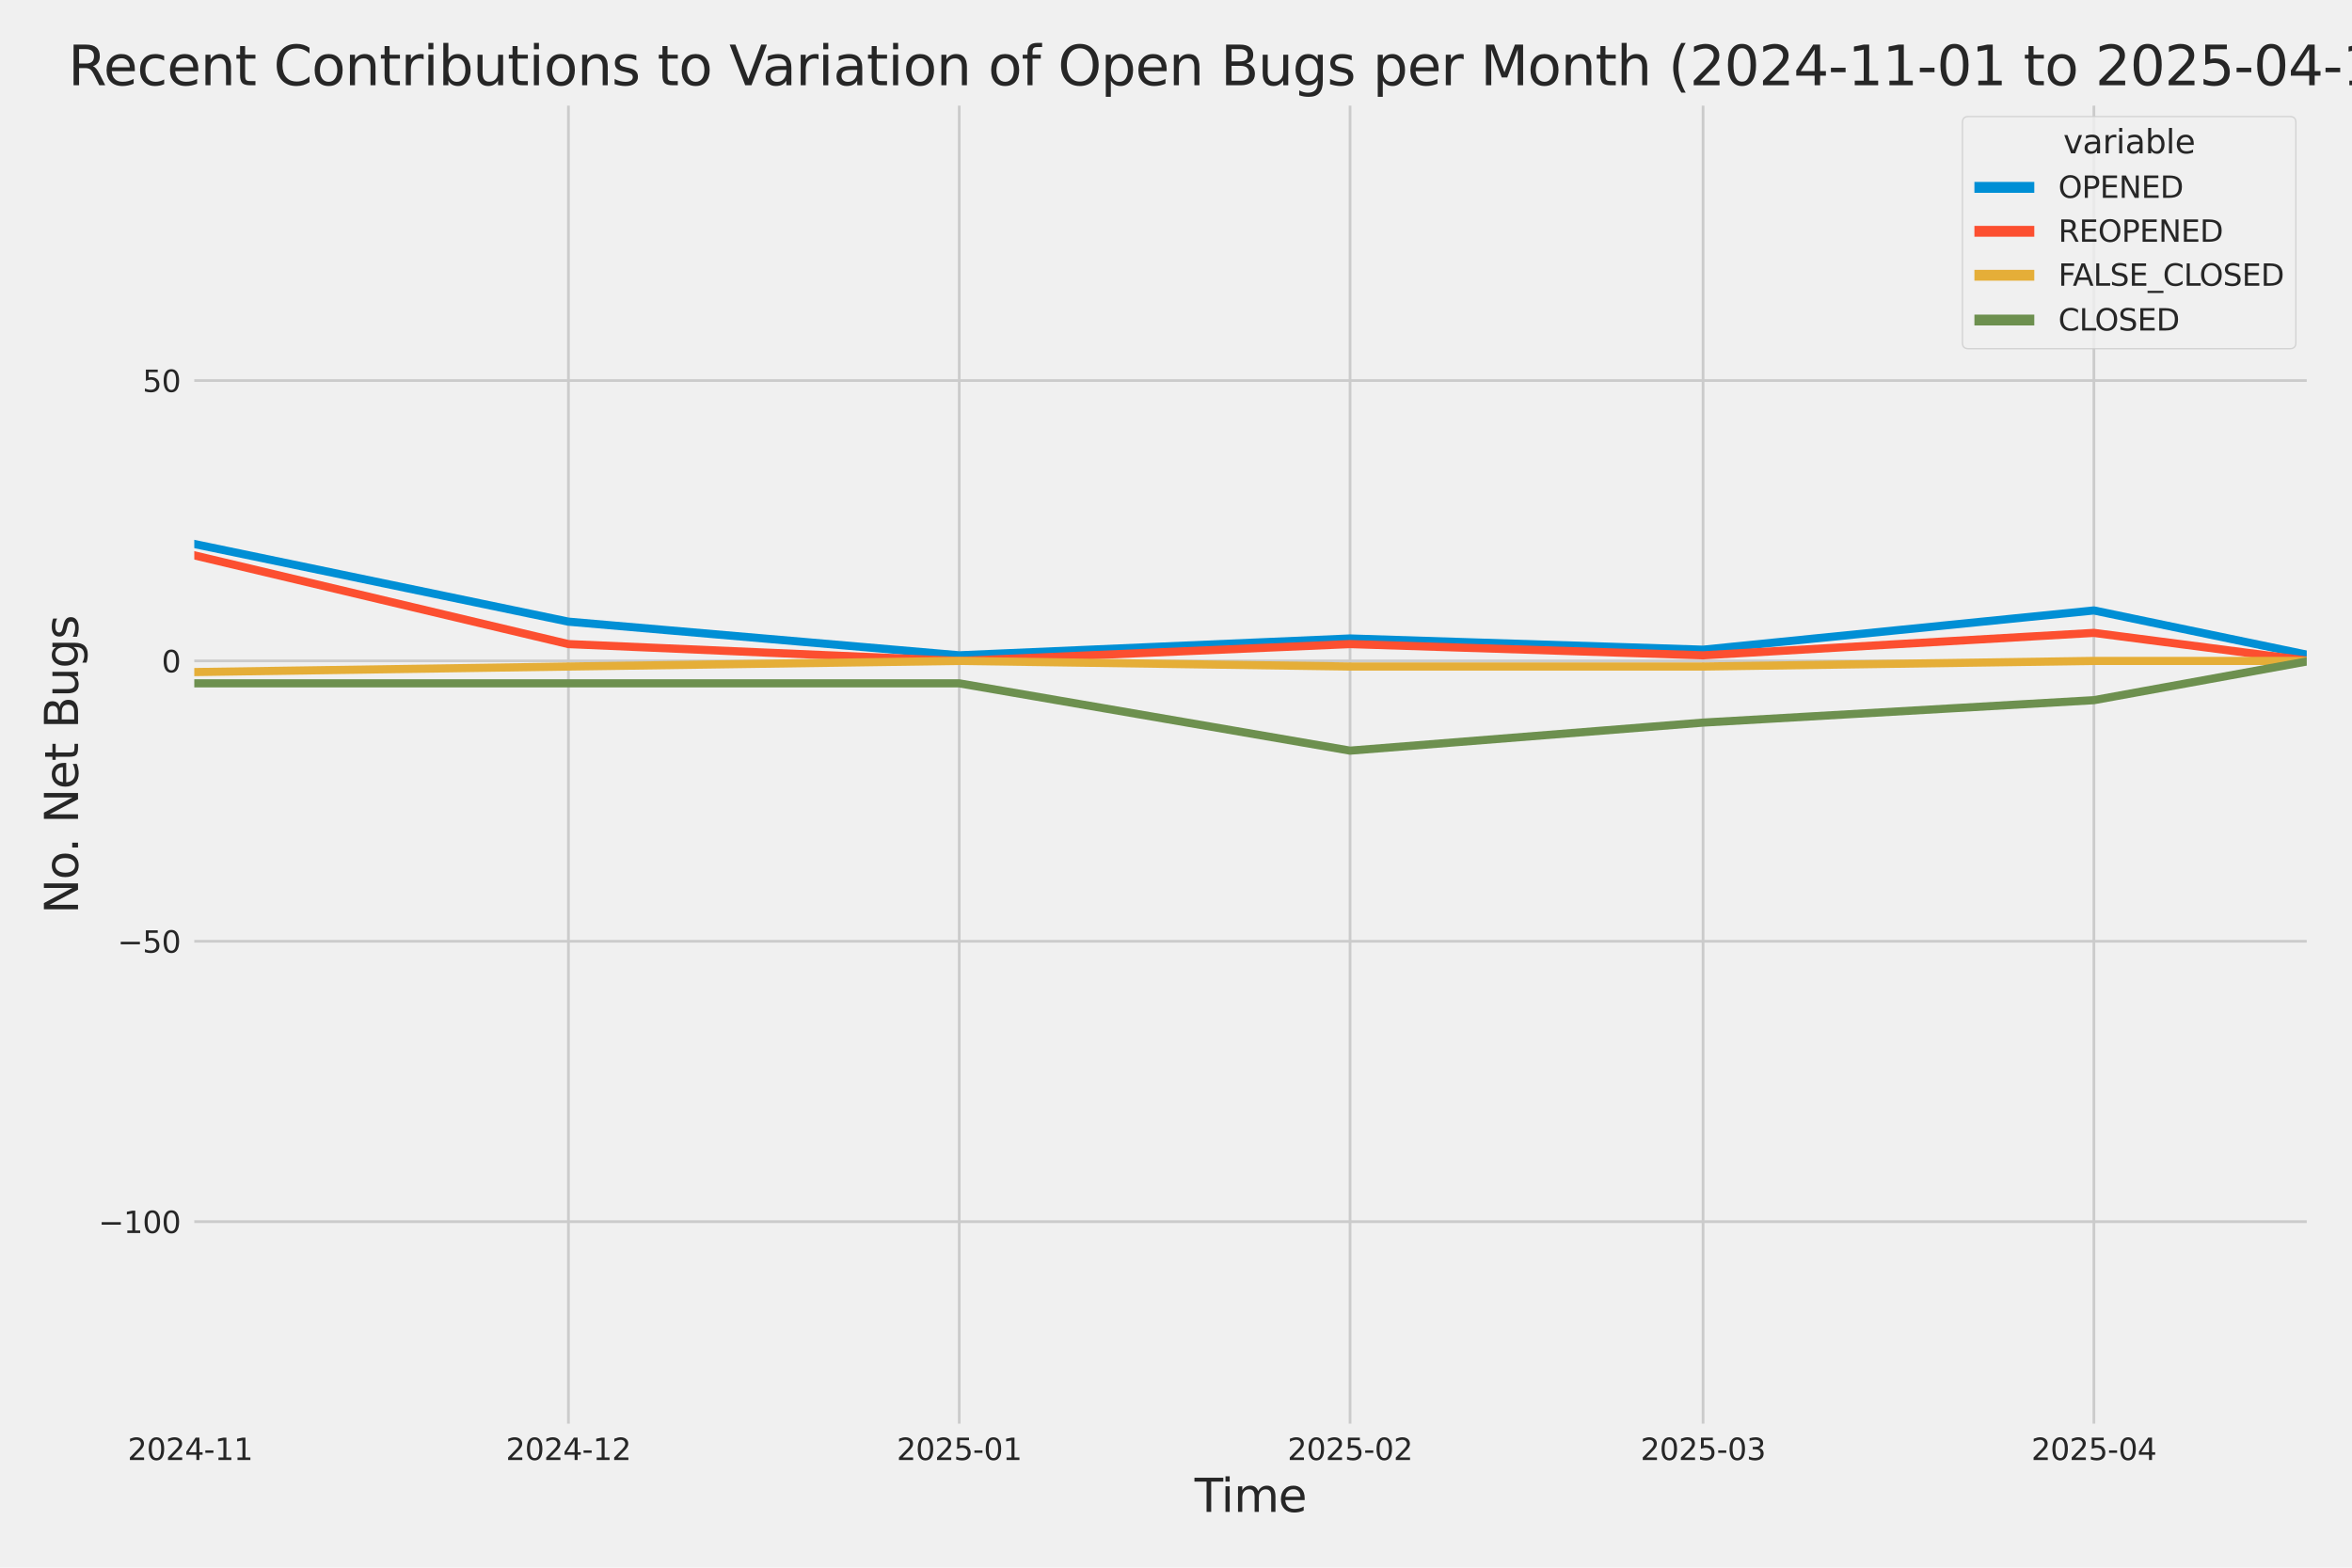 <?xml version="1.0" encoding="utf-8" standalone="no"?>
<!DOCTYPE svg PUBLIC "-//W3C//DTD SVG 1.1//EN"
  "http://www.w3.org/Graphics/SVG/1.1/DTD/svg11.dtd">
<svg xmlns:xlink="http://www.w3.org/1999/xlink" width="864pt" height="576pt" viewBox="0 0 864 576" xmlns="http://www.w3.org/2000/svg" version="1.1">
 <defs>
  <style type="text/css">*{stroke-linejoin: round; stroke-linecap: butt}</style>
 </defs>
 <g id="figure_1">
  <g id="patch_1">
   <path d="M 0 576 
L 864 576 
L 864 0 
L 0 0 
z
" style="fill: #f0f0f0"/>
  </g>
  <g id="axes_1">
   <g id="patch_2">
    <path d="M 69.87 524.58 
L 848.88 524.58 
L 848.88 37.32 
L 69.87 37.32 
z
" style="fill: #f0f0f0"/>
   </g>
   <g id="matplotlib.axis_1">
    <g id="xtick_1">
     <g id="line2d_1">
      <path d="M 69.87 524.58 
L 69.87 37.32 
" clip-path="url(#p4ea7c64378)" style="fill: none; stroke: #cbcbcb"/>
     </g>
     <g id="text_1">
      <!-- 2024-11 -->
      <g style="fill: #262626" transform="translate(46.889 536.438)scale(0.11 -0.11)">
       <defs>
        <path id="DejaVuSans-32" d="M 1228 531 
L 3431 531 
L 3431 0 
L 469 0 
L 469 531 
Q 828 903 1448 1529 
Q 2069 2156 2228 2338 
Q 2531 2678 2651 2914 
Q 2772 3150 2772 3378 
Q 2772 3750 2511 3984 
Q 2250 4219 1831 4219 
Q 1534 4219 1204 4116 
Q 875 4013 500 3803 
L 500 4441 
Q 881 4594 1212 4672 
Q 1544 4750 1819 4750 
Q 2544 4750 2975 4387 
Q 3406 4025 3406 3419 
Q 3406 3131 3298 2873 
Q 3191 2616 2906 2266 
Q 2828 2175 2409 1742 
Q 1991 1309 1228 531 
z
" transform="scale(0.016)"/>
        <path id="DejaVuSans-30" d="M 2034 4250 
Q 1547 4250 1301 3770 
Q 1056 3291 1056 2328 
Q 1056 1369 1301 889 
Q 1547 409 2034 409 
Q 2525 409 2770 889 
Q 3016 1369 3016 2328 
Q 3016 3291 2770 3770 
Q 2525 4250 2034 4250 
z
M 2034 4750 
Q 2819 4750 3233 4129 
Q 3647 3509 3647 2328 
Q 3647 1150 3233 529 
Q 2819 -91 2034 -91 
Q 1250 -91 836 529 
Q 422 1150 422 2328 
Q 422 3509 836 4129 
Q 1250 4750 2034 4750 
z
" transform="scale(0.016)"/>
        <path id="DejaVuSans-34" d="M 2419 4116 
L 825 1625 
L 2419 1625 
L 2419 4116 
z
M 2253 4666 
L 3047 4666 
L 3047 1625 
L 3713 1625 
L 3713 1100 
L 3047 1100 
L 3047 0 
L 2419 0 
L 2419 1100 
L 313 1100 
L 313 1709 
L 2253 4666 
z
" transform="scale(0.016)"/>
        <path id="DejaVuSans-2d" d="M 313 2009 
L 1997 2009 
L 1997 1497 
L 313 1497 
L 313 2009 
z
" transform="scale(0.016)"/>
        <path id="DejaVuSans-31" d="M 794 531 
L 1825 531 
L 1825 4091 
L 703 3866 
L 703 4441 
L 1819 4666 
L 2450 4666 
L 2450 531 
L 3481 531 
L 3481 0 
L 794 0 
L 794 531 
z
" transform="scale(0.016)"/>
       </defs>
       <use xlink:href="#DejaVuSans-32"/>
       <use xlink:href="#DejaVuSans-30" x="63.623"/>
       <use xlink:href="#DejaVuSans-32" x="127.246"/>
       <use xlink:href="#DejaVuSans-34" x="190.869"/>
       <use xlink:href="#DejaVuSans-2d" x="254.492"/>
       <use xlink:href="#DejaVuSans-31" x="290.576"/>
       <use xlink:href="#DejaVuSans-31" x="354.199"/>
      </g>
     </g>
    </g>
    <g id="xtick_2">
     <g id="line2d_2">
      <path d="M 208.807 524.58 
L 208.807 37.32 
" clip-path="url(#p4ea7c64378)" style="fill: none; stroke: #cbcbcb"/>
     </g>
     <g id="text_2">
      <!-- 2024-12 -->
      <g style="fill: #262626" transform="translate(185.826 536.438)scale(0.11 -0.11)">
       <use xlink:href="#DejaVuSans-32"/>
       <use xlink:href="#DejaVuSans-30" x="63.623"/>
       <use xlink:href="#DejaVuSans-32" x="127.246"/>
       <use xlink:href="#DejaVuSans-34" x="190.869"/>
       <use xlink:href="#DejaVuSans-2d" x="254.492"/>
       <use xlink:href="#DejaVuSans-31" x="290.576"/>
       <use xlink:href="#DejaVuSans-32" x="354.199"/>
      </g>
     </g>
    </g>
    <g id="xtick_3">
     <g id="line2d_3">
      <path d="M 352.374 524.58 
L 352.374 37.32 
" clip-path="url(#p4ea7c64378)" style="fill: none; stroke: #cbcbcb"/>
     </g>
     <g id="text_3">
      <!-- 2025-01 -->
      <g style="fill: #262626" transform="translate(329.394 536.438)scale(0.11 -0.11)">
       <defs>
        <path id="DejaVuSans-35" d="M 691 4666 
L 3169 4666 
L 3169 4134 
L 1269 4134 
L 1269 2991 
Q 1406 3038 1543 3061 
Q 1681 3084 1819 3084 
Q 2600 3084 3056 2656 
Q 3513 2228 3513 1497 
Q 3513 744 3044 326 
Q 2575 -91 1722 -91 
Q 1428 -91 1123 -41 
Q 819 9 494 109 
L 494 744 
Q 775 591 1075 516 
Q 1375 441 1709 441 
Q 2250 441 2565 725 
Q 2881 1009 2881 1497 
Q 2881 1984 2565 2268 
Q 2250 2553 1709 2553 
Q 1456 2553 1204 2497 
Q 953 2441 691 2322 
L 691 4666 
z
" transform="scale(0.016)"/>
       </defs>
       <use xlink:href="#DejaVuSans-32"/>
       <use xlink:href="#DejaVuSans-30" x="63.623"/>
       <use xlink:href="#DejaVuSans-32" x="127.246"/>
       <use xlink:href="#DejaVuSans-35" x="190.869"/>
       <use xlink:href="#DejaVuSans-2d" x="254.492"/>
       <use xlink:href="#DejaVuSans-30" x="290.576"/>
       <use xlink:href="#DejaVuSans-31" x="354.199"/>
      </g>
     </g>
    </g>
    <g id="xtick_4">
     <g id="line2d_4">
      <path d="M 495.942 524.58 
L 495.942 37.32 
" clip-path="url(#p4ea7c64378)" style="fill: none; stroke: #cbcbcb"/>
     </g>
     <g id="text_4">
      <!-- 2025-02 -->
      <g style="fill: #262626" transform="translate(472.962 536.438)scale(0.11 -0.11)">
       <use xlink:href="#DejaVuSans-32"/>
       <use xlink:href="#DejaVuSans-30" x="63.623"/>
       <use xlink:href="#DejaVuSans-32" x="127.246"/>
       <use xlink:href="#DejaVuSans-35" x="190.869"/>
       <use xlink:href="#DejaVuSans-2d" x="254.492"/>
       <use xlink:href="#DejaVuSans-30" x="290.576"/>
       <use xlink:href="#DejaVuSans-32" x="354.199"/>
      </g>
     </g>
    </g>
    <g id="xtick_5">
     <g id="line2d_5">
      <path d="M 625.616 524.58 
L 625.616 37.32 
" clip-path="url(#p4ea7c64378)" style="fill: none; stroke: #cbcbcb"/>
     </g>
     <g id="text_5">
      <!-- 2025-03 -->
      <g style="fill: #262626" transform="translate(602.636 536.438)scale(0.11 -0.11)">
       <defs>
        <path id="DejaVuSans-33" d="M 2597 2516 
Q 3050 2419 3304 2112 
Q 3559 1806 3559 1356 
Q 3559 666 3084 287 
Q 2609 -91 1734 -91 
Q 1441 -91 1130 -33 
Q 819 25 488 141 
L 488 750 
Q 750 597 1062 519 
Q 1375 441 1716 441 
Q 2309 441 2620 675 
Q 2931 909 2931 1356 
Q 2931 1769 2642 2001 
Q 2353 2234 1838 2234 
L 1294 2234 
L 1294 2753 
L 1863 2753 
Q 2328 2753 2575 2939 
Q 2822 3125 2822 3475 
Q 2822 3834 2567 4026 
Q 2313 4219 1838 4219 
Q 1578 4219 1281 4162 
Q 984 4106 628 3988 
L 628 4550 
Q 988 4650 1302 4700 
Q 1616 4750 1894 4750 
Q 2613 4750 3031 4423 
Q 3450 4097 3450 3541 
Q 3450 3153 3228 2886 
Q 3006 2619 2597 2516 
z
" transform="scale(0.016)"/>
       </defs>
       <use xlink:href="#DejaVuSans-32"/>
       <use xlink:href="#DejaVuSans-30" x="63.623"/>
       <use xlink:href="#DejaVuSans-32" x="127.246"/>
       <use xlink:href="#DejaVuSans-35" x="190.869"/>
       <use xlink:href="#DejaVuSans-2d" x="254.492"/>
       <use xlink:href="#DejaVuSans-30" x="290.576"/>
       <use xlink:href="#DejaVuSans-33" x="354.199"/>
      </g>
     </g>
    </g>
    <g id="xtick_6">
     <g id="line2d_6">
      <path d="M 769.184 524.58 
L 769.184 37.32 
" clip-path="url(#p4ea7c64378)" style="fill: none; stroke: #cbcbcb"/>
     </g>
     <g id="text_6">
      <!-- 2025-04 -->
      <g style="fill: #262626" transform="translate(746.204 536.438)scale(0.11 -0.11)">
       <use xlink:href="#DejaVuSans-32"/>
       <use xlink:href="#DejaVuSans-30" x="63.623"/>
       <use xlink:href="#DejaVuSans-32" x="127.246"/>
       <use xlink:href="#DejaVuSans-35" x="190.869"/>
       <use xlink:href="#DejaVuSans-2d" x="254.492"/>
       <use xlink:href="#DejaVuSans-30" x="290.576"/>
       <use xlink:href="#DejaVuSans-34" x="354.199"/>
      </g>
     </g>
    </g>
    <g id="text_7">
     <!-- Time -->
     <g style="fill: #262626" transform="translate(438.823 555.491)scale(0.168 -0.168)">
      <defs>
       <path id="DejaVuSans-54" d="M -19 4666 
L 3928 4666 
L 3928 4134 
L 2272 4134 
L 2272 0 
L 1638 0 
L 1638 4134 
L -19 4134 
L -19 4666 
z
" transform="scale(0.016)"/>
       <path id="DejaVuSans-69" d="M 603 3500 
L 1178 3500 
L 1178 0 
L 603 0 
L 603 3500 
z
M 603 4863 
L 1178 4863 
L 1178 4134 
L 603 4134 
L 603 4863 
z
" transform="scale(0.016)"/>
       <path id="DejaVuSans-6d" d="M 3328 2828 
Q 3544 3216 3844 3400 
Q 4144 3584 4550 3584 
Q 5097 3584 5394 3201 
Q 5691 2819 5691 2113 
L 5691 0 
L 5113 0 
L 5113 2094 
Q 5113 2597 4934 2840 
Q 4756 3084 4391 3084 
Q 3944 3084 3684 2787 
Q 3425 2491 3425 1978 
L 3425 0 
L 2847 0 
L 2847 2094 
Q 2847 2600 2669 2842 
Q 2491 3084 2119 3084 
Q 1678 3084 1418 2786 
Q 1159 2488 1159 1978 
L 1159 0 
L 581 0 
L 581 3500 
L 1159 3500 
L 1159 2956 
Q 1356 3278 1631 3431 
Q 1906 3584 2284 3584 
Q 2666 3584 2933 3390 
Q 3200 3197 3328 2828 
z
" transform="scale(0.016)"/>
       <path id="DejaVuSans-65" d="M 3597 1894 
L 3597 1613 
L 953 1613 
Q 991 1019 1311 708 
Q 1631 397 2203 397 
Q 2534 397 2845 478 
Q 3156 559 3463 722 
L 3463 178 
Q 3153 47 2828 -22 
Q 2503 -91 2169 -91 
Q 1331 -91 842 396 
Q 353 884 353 1716 
Q 353 2575 817 3079 
Q 1281 3584 2069 3584 
Q 2775 3584 3186 3129 
Q 3597 2675 3597 1894 
z
M 3022 2063 
Q 3016 2534 2758 2815 
Q 2500 3097 2075 3097 
Q 1594 3097 1305 2825 
Q 1016 2553 972 2059 
L 3022 2063 
z
" transform="scale(0.016)"/>
      </defs>
      <use xlink:href="#DejaVuSans-54"/>
      <use xlink:href="#DejaVuSans-69" x="57.959"/>
      <use xlink:href="#DejaVuSans-6d" x="85.742"/>
      <use xlink:href="#DejaVuSans-65" x="183.154"/>
     </g>
    </g>
   </g>
   <g id="matplotlib.axis_2">
    <g id="ytick_1">
     <g id="line2d_7">
      <path d="M 69.87 448.864 
L 848.88 448.864 
" clip-path="url(#p4ea7c64378)" style="fill: none; stroke: #cbcbcb"/>
     </g>
     <g id="text_8">
      <!-- −100 -->
      <g style="fill: #262626" transform="translate(36.156 453.043)scale(0.11 -0.11)">
       <defs>
        <path id="DejaVuSans-2212" d="M 678 2272 
L 4684 2272 
L 4684 1741 
L 678 1741 
L 678 2272 
z
" transform="scale(0.016)"/>
       </defs>
       <use xlink:href="#DejaVuSans-2212"/>
       <use xlink:href="#DejaVuSans-31" x="83.789"/>
       <use xlink:href="#DejaVuSans-30" x="147.412"/>
       <use xlink:href="#DejaVuSans-30" x="211.035"/>
      </g>
     </g>
    </g>
    <g id="ytick_2">
     <g id="line2d_8">
      <path d="M 69.87 345.849 
L 848.88 345.849 
" clip-path="url(#p4ea7c64378)" style="fill: none; stroke: #cbcbcb"/>
     </g>
     <g id="text_9">
      <!-- −50 -->
      <g style="fill: #262626" transform="translate(43.155 350.028)scale(0.11 -0.11)">
       <use xlink:href="#DejaVuSans-2212"/>
       <use xlink:href="#DejaVuSans-35" x="83.789"/>
       <use xlink:href="#DejaVuSans-30" x="147.412"/>
      </g>
     </g>
    </g>
    <g id="ytick_3">
     <g id="line2d_9">
      <path d="M 69.87 242.835 
L 848.88 242.835 
" clip-path="url(#p4ea7c64378)" style="fill: none; stroke: #cbcbcb"/>
     </g>
     <g id="text_10">
      <!-- 0 -->
      <g style="fill: #262626" transform="translate(59.371 247.014)scale(0.11 -0.11)">
       <use xlink:href="#DejaVuSans-30"/>
      </g>
     </g>
    </g>
    <g id="ytick_4">
     <g id="line2d_10">
      <path d="M 69.87 139.82 
L 848.88 139.82 
" clip-path="url(#p4ea7c64378)" style="fill: none; stroke: #cbcbcb"/>
     </g>
     <g id="text_11">
      <!-- 50 -->
      <g style="fill: #262626" transform="translate(52.373 143.999)scale(0.11 -0.11)">
       <use xlink:href="#DejaVuSans-35"/>
       <use xlink:href="#DejaVuSans-30" x="63.623"/>
      </g>
     </g>
    </g>
    <g id="text_12">
     <!-- No. Net Bugs -->
     <g style="fill: #262626" transform="translate(28.662 335.777)rotate(-90)scale(0.168 -0.168)">
      <defs>
       <path id="DejaVuSans-4e" d="M 628 4666 
L 1478 4666 
L 3547 763 
L 3547 4666 
L 4159 4666 
L 4159 0 
L 3309 0 
L 1241 3903 
L 1241 0 
L 628 0 
L 628 4666 
z
" transform="scale(0.016)"/>
       <path id="DejaVuSans-6f" d="M 1959 3097 
Q 1497 3097 1228 2736 
Q 959 2375 959 1747 
Q 959 1119 1226 758 
Q 1494 397 1959 397 
Q 2419 397 2687 759 
Q 2956 1122 2956 1747 
Q 2956 2369 2687 2733 
Q 2419 3097 1959 3097 
z
M 1959 3584 
Q 2709 3584 3137 3096 
Q 3566 2609 3566 1747 
Q 3566 888 3137 398 
Q 2709 -91 1959 -91 
Q 1206 -91 779 398 
Q 353 888 353 1747 
Q 353 2609 779 3096 
Q 1206 3584 1959 3584 
z
" transform="scale(0.016)"/>
       <path id="DejaVuSans-2e" d="M 684 794 
L 1344 794 
L 1344 0 
L 684 0 
L 684 794 
z
" transform="scale(0.016)"/>
       <path id="DejaVuSans-20" transform="scale(0.016)"/>
       <path id="DejaVuSans-74" d="M 1172 4494 
L 1172 3500 
L 2356 3500 
L 2356 3053 
L 1172 3053 
L 1172 1153 
Q 1172 725 1289 603 
Q 1406 481 1766 481 
L 2356 481 
L 2356 0 
L 1766 0 
Q 1100 0 847 248 
Q 594 497 594 1153 
L 594 3053 
L 172 3053 
L 172 3500 
L 594 3500 
L 594 4494 
L 1172 4494 
z
" transform="scale(0.016)"/>
       <path id="DejaVuSans-42" d="M 1259 2228 
L 1259 519 
L 2272 519 
Q 2781 519 3026 730 
Q 3272 941 3272 1375 
Q 3272 1813 3026 2020 
Q 2781 2228 2272 2228 
L 1259 2228 
z
M 1259 4147 
L 1259 2741 
L 2194 2741 
Q 2656 2741 2882 2914 
Q 3109 3088 3109 3444 
Q 3109 3797 2882 3972 
Q 2656 4147 2194 4147 
L 1259 4147 
z
M 628 4666 
L 2241 4666 
Q 2963 4666 3353 4366 
Q 3744 4066 3744 3513 
Q 3744 3084 3544 2831 
Q 3344 2578 2956 2516 
Q 3422 2416 3680 2098 
Q 3938 1781 3938 1306 
Q 3938 681 3513 340 
Q 3088 0 2303 0 
L 628 0 
L 628 4666 
z
" transform="scale(0.016)"/>
       <path id="DejaVuSans-75" d="M 544 1381 
L 544 3500 
L 1119 3500 
L 1119 1403 
Q 1119 906 1312 657 
Q 1506 409 1894 409 
Q 2359 409 2629 706 
Q 2900 1003 2900 1516 
L 2900 3500 
L 3475 3500 
L 3475 0 
L 2900 0 
L 2900 538 
Q 2691 219 2414 64 
Q 2138 -91 1772 -91 
Q 1169 -91 856 284 
Q 544 659 544 1381 
z
M 1991 3584 
L 1991 3584 
z
" transform="scale(0.016)"/>
       <path id="DejaVuSans-67" d="M 2906 1791 
Q 2906 2416 2648 2759 
Q 2391 3103 1925 3103 
Q 1463 3103 1205 2759 
Q 947 2416 947 1791 
Q 947 1169 1205 825 
Q 1463 481 1925 481 
Q 2391 481 2648 825 
Q 2906 1169 2906 1791 
z
M 3481 434 
Q 3481 -459 3084 -895 
Q 2688 -1331 1869 -1331 
Q 1566 -1331 1297 -1286 
Q 1028 -1241 775 -1147 
L 775 -588 
Q 1028 -725 1275 -790 
Q 1522 -856 1778 -856 
Q 2344 -856 2625 -561 
Q 2906 -266 2906 331 
L 2906 616 
Q 2728 306 2450 153 
Q 2172 0 1784 0 
Q 1141 0 747 490 
Q 353 981 353 1791 
Q 353 2603 747 3093 
Q 1141 3584 1784 3584 
Q 2172 3584 2450 3431 
Q 2728 3278 2906 2969 
L 2906 3500 
L 3481 3500 
L 3481 434 
z
" transform="scale(0.016)"/>
       <path id="DejaVuSans-73" d="M 2834 3397 
L 2834 2853 
Q 2591 2978 2328 3040 
Q 2066 3103 1784 3103 
Q 1356 3103 1142 2972 
Q 928 2841 928 2578 
Q 928 2378 1081 2264 
Q 1234 2150 1697 2047 
L 1894 2003 
Q 2506 1872 2764 1633 
Q 3022 1394 3022 966 
Q 3022 478 2636 193 
Q 2250 -91 1575 -91 
Q 1294 -91 989 -36 
Q 684 19 347 128 
L 347 722 
Q 666 556 975 473 
Q 1284 391 1588 391 
Q 1994 391 2212 530 
Q 2431 669 2431 922 
Q 2431 1156 2273 1281 
Q 2116 1406 1581 1522 
L 1381 1569 
Q 847 1681 609 1914 
Q 372 2147 372 2553 
Q 372 3047 722 3315 
Q 1072 3584 1716 3584 
Q 2034 3584 2315 3537 
Q 2597 3491 2834 3397 
z
" transform="scale(0.016)"/>
      </defs>
      <use xlink:href="#DejaVuSans-4e"/>
      <use xlink:href="#DejaVuSans-6f" x="74.805"/>
      <use xlink:href="#DejaVuSans-2e" x="134.236"/>
      <use xlink:href="#DejaVuSans-20" x="166.023"/>
      <use xlink:href="#DejaVuSans-4e" x="197.811"/>
      <use xlink:href="#DejaVuSans-65" x="272.615"/>
      <use xlink:href="#DejaVuSans-74" x="334.139"/>
      <use xlink:href="#DejaVuSans-20" x="373.348"/>
      <use xlink:href="#DejaVuSans-42" x="405.135"/>
      <use xlink:href="#DejaVuSans-75" x="473.738"/>
      <use xlink:href="#DejaVuSans-67" x="537.117"/>
      <use xlink:href="#DejaVuSans-73" x="600.594"/>
     </g>
    </g>
   </g>
   <g id="PolyCollection_1">
    <path d="M -14171.13 228.412 
L -14171.13 228.412 
L -14032.193 226.352 
L -13888.625 230.473 
L -13745.057 238.714 
L -13606.121 162.483 
L -13462.553 189.267 
L -13323.616 185.146 
L -13180.049 213.99 
L -13036.481 121.277 
L -12906.807 207.809 
L -12763.239 185.146 
L -12624.302 205.749 
L -12480.735 189.267 
L -12341.798 172.784 
L -12198.23 220.171 
L -12054.662 218.111 
L -11915.726 224.292 
L -11772.158 98.614 
L -11633.221 176.905 
L -11489.654 220.171 
L -11346.086 224.292 
L -11216.412 226.352 
L -11072.844 230.473 
L -10933.907 211.93 
L -10790.339 213.99 
L -10651.403 216.051 
L -10507.835 220.171 
L -10364.267 216.051 
L -10225.331 230.473 
L -10081.763 170.724 
L -9942.826 183.086 
L -9799.259 216.051 
L -9655.691 230.473 
L -9526.017 203.689 
L -9382.449 201.629 
L -9243.512 193.387 
L -9099.944 148.061 
L -8961.008 98.614 
L -8817.44 193.387 
L -8673.872 191.327 
L -8534.936 203.689 
L -8391.368 205.749 
L -8252.431 158.362 
L -8108.863 84.192 
L -7965.296 197.508 
L -7830.99 209.87 
L -7687.422 183.086 
L -7548.486 226.352 
L -7404.918 176.905 
L -7265.982 183.086 
L -7122.414 110.976 
L -6978.846 199.568 
L -6839.909 150.121 
L -6696.342 168.664 
L -6557.405 181.026 
L -6413.837 59.468 
L -6270.269 164.543 
L -6140.595 178.965 
L -5997.027 158.362 
L -5858.091 172.784 
L -5714.523 170.724 
L -5575.586 172.784 
L -5432.019 166.604 
L -5288.451 185.146 
L -5149.514 178.965 
L -5005.946 139.82 
L -4867.01 61.528 
L -4723.442 187.207 
L -4579.874 172.784 
L -4450.2 205.749 
L -4306.632 92.433 
L -4167.696 106.855 
L -4024.128 170.724 
L -3885.191 127.458 
L -3741.624 160.423 
L -3598.056 185.146 
L -3459.119 187.207 
L -3315.551 205.749 
L -3176.615 209.87 
L -3033.047 226.352 
L -2889.479 216.051 
L -2759.805 220.171 
L -2616.237 216.051 
L -2477.301 220.171 
L -2333.733 220.171 
L -2194.796 205.749 
L -2051.229 218.111 
L -1907.661 228.412 
L -1768.724 236.654 
L -1625.156 222.232 
L -1486.22 197.508 
L -1342.652 213.99 
L -1199.084 238.714 
L -1064.779 242.835 
L -921.211 187.207 
L -782.274 228.412 
L -638.707 193.387 
L -499.77 230.473 
L -356.202 240.774 
L -212.634 240.774 
L -73.698 238.714 
L 69.87 199.568 
L 208.807 228.412 
L 352.374 240.774 
L 495.942 234.593 
L 625.616 238.714 
L 769.184 224.292 
L 769.184 224.292 
L 769.184 224.292 
L 625.616 238.714 
L 495.942 234.593 
L 352.374 240.774 
L 208.807 228.412 
L 69.87 199.568 
L -73.698 238.714 
L -212.634 240.774 
L -356.202 240.774 
L -499.77 230.473 
L -638.707 193.387 
L -782.274 228.412 
L -921.211 187.207 
L -1064.779 242.835 
L -1199.084 238.714 
L -1342.652 213.99 
L -1486.22 197.508 
L -1625.156 222.232 
L -1768.724 236.654 
L -1907.661 228.412 
L -2051.229 218.111 
L -2194.796 205.749 
L -2333.733 220.171 
L -2477.301 220.171 
L -2616.237 216.051 
L -2759.805 220.171 
L -2889.479 216.051 
L -3033.047 226.352 
L -3176.615 209.87 
L -3315.551 205.749 
L -3459.119 187.207 
L -3598.056 185.146 
L -3741.624 160.423 
L -3885.191 127.458 
L -4024.128 170.724 
L -4167.696 106.855 
L -4306.632 92.433 
L -4450.2 205.749 
L -4579.874 172.784 
L -4723.442 187.207 
L -4867.01 61.528 
L -5005.946 139.82 
L -5149.514 178.965 
L -5288.451 185.146 
L -5432.019 166.604 
L -5575.586 172.784 
L -5714.523 170.724 
L -5858.091 172.784 
L -5997.027 158.362 
L -6140.595 178.965 
L -6270.269 164.543 
L -6413.837 59.468 
L -6557.405 181.026 
L -6696.342 168.664 
L -6839.909 150.121 
L -6978.846 199.568 
L -7122.414 110.976 
L -7265.982 183.086 
L -7404.918 176.905 
L -7548.486 226.352 
L -7687.422 183.086 
L -7830.99 209.87 
L -7965.296 197.508 
L -8108.863 84.192 
L -8252.431 158.362 
L -8391.368 205.749 
L -8534.936 203.689 
L -8673.872 191.327 
L -8817.44 193.387 
L -8961.008 98.614 
L -9099.944 148.061 
L -9243.512 193.387 
L -9382.449 201.629 
L -9526.017 203.689 
L -9655.691 230.473 
L -9799.259 216.051 
L -9942.826 183.086 
L -10081.763 170.724 
L -10225.331 230.473 
L -10364.267 216.051 
L -10507.835 220.171 
L -10651.403 216.051 
L -10790.339 213.99 
L -10933.907 211.93 
L -11072.844 230.473 
L -11216.412 226.352 
L -11346.086 224.292 
L -11489.654 220.171 
L -11633.221 176.905 
L -11772.158 98.614 
L -11915.726 224.292 
L -12054.662 218.111 
L -12198.23 220.171 
L -12341.798 172.784 
L -12480.735 189.267 
L -12624.302 205.749 
L -12763.239 185.146 
L -12906.807 207.809 
L -13036.481 121.277 
L -13180.049 213.99 
L -13323.616 185.146 
L -13462.553 189.267 
L -13606.121 162.483 
L -13745.057 238.714 
L -13888.625 230.473 
L -14032.193 226.352 
L -14171.13 228.412 
z
" clip-path="url(#p4ea7c64378)" style="fill: #008fd5; fill-opacity: 0.2; stroke: #008fd5; stroke-opacity: 0.2; stroke-width: 0.5"/>
   </g>
   <g id="PolyCollection_2">
    <path d="M -14171.13 242.835 
L -14171.13 242.835 
L -14032.193 242.835 
L -13888.625 242.835 
L -13745.057 242.835 
L -13606.121 242.835 
L -13462.553 236.654 
L -13323.616 242.835 
L -13180.049 242.835 
L -13036.481 236.654 
L -12906.807 242.835 
L -12763.239 242.835 
L -12624.302 238.714 
L -12480.735 242.835 
L -12341.798 240.774 
L -12198.23 242.835 
L -12054.662 238.714 
L -11915.726 240.774 
L -11772.158 207.809 
L -11633.221 230.473 
L -11489.654 242.835 
L -11346.086 242.835 
L -11216.412 242.835 
L -11072.844 242.835 
L -10933.907 242.835 
L -10790.339 240.774 
L -10651.403 242.835 
L -10507.835 242.835 
L -10364.267 238.714 
L -10225.331 238.714 
L -10081.763 242.835 
L -9942.826 242.835 
L -9799.259 238.714 
L -9655.691 242.835 
L -9526.017 236.654 
L -9382.449 242.835 
L -9243.512 242.835 
L -9099.944 230.473 
L -8961.008 218.111 
L -8817.44 238.714 
L -8673.872 240.774 
L -8534.936 240.774 
L -8391.368 232.533 
L -8252.431 238.714 
L -8108.863 224.292 
L -7965.296 242.835 
L -7830.99 242.835 
L -7687.422 240.774 
L -7548.486 242.835 
L -7404.918 242.835 
L -7265.982 238.714 
L -7122.414 236.654 
L -6978.846 238.714 
L -6839.909 242.835 
L -6696.342 234.593 
L -6557.405 232.533 
L -6413.837 240.774 
L -6270.269 234.593 
L -6140.595 232.533 
L -5997.027 218.111 
L -5858.091 224.292 
L -5714.523 240.774 
L -5575.586 240.774 
L -5432.019 236.654 
L -5288.451 234.593 
L -5149.514 242.835 
L -5005.946 213.99 
L -4867.01 242.835 
L -4723.442 216.051 
L -4579.874 240.774 
L -4450.2 234.593 
L -4306.632 234.593 
L -4167.696 232.533 
L -4024.128 242.835 
L -3885.191 201.629 
L -3741.624 230.473 
L -3598.056 232.533 
L -3459.119 224.292 
L -3315.551 226.352 
L -3176.615 224.292 
L -3033.047 240.774 
L -2889.479 232.533 
L -2759.805 238.714 
L -2616.237 230.473 
L -2477.301 242.835 
L -2333.733 234.593 
L -2194.796 240.774 
L -2051.229 242.835 
L -1907.661 242.835 
L -1768.724 242.835 
L -1625.156 242.835 
L -1486.22 242.835 
L -1342.652 242.835 
L -1199.084 242.835 
L -1064.779 242.835 
L -921.211 242.835 
L -782.274 238.714 
L -638.707 203.689 
L -499.77 232.533 
L -356.202 240.774 
L -212.634 240.774 
L -73.698 242.835 
L 69.87 203.689 
L 208.807 236.654 
L 352.374 242.835 
L 495.942 236.654 
L 625.616 240.774 
L 769.184 232.533 
L 769.184 232.533 
L 769.184 232.533 
L 625.616 240.774 
L 495.942 236.654 
L 352.374 242.835 
L 208.807 236.654 
L 69.87 203.689 
L -73.698 242.835 
L -212.634 240.774 
L -356.202 240.774 
L -499.77 232.533 
L -638.707 203.689 
L -782.274 238.714 
L -921.211 242.835 
L -1064.779 242.835 
L -1199.084 242.835 
L -1342.652 242.835 
L -1486.22 242.835 
L -1625.156 242.835 
L -1768.724 242.835 
L -1907.661 242.835 
L -2051.229 242.835 
L -2194.796 240.774 
L -2333.733 234.593 
L -2477.301 242.835 
L -2616.237 230.473 
L -2759.805 238.714 
L -2889.479 232.533 
L -3033.047 240.774 
L -3176.615 224.292 
L -3315.551 226.352 
L -3459.119 224.292 
L -3598.056 232.533 
L -3741.624 230.473 
L -3885.191 201.629 
L -4024.128 242.835 
L -4167.696 232.533 
L -4306.632 234.593 
L -4450.2 234.593 
L -4579.874 240.774 
L -4723.442 216.051 
L -4867.01 242.835 
L -5005.946 213.99 
L -5149.514 242.835 
L -5288.451 234.593 
L -5432.019 236.654 
L -5575.586 240.774 
L -5714.523 240.774 
L -5858.091 224.292 
L -5997.027 218.111 
L -6140.595 232.533 
L -6270.269 234.593 
L -6413.837 240.774 
L -6557.405 232.533 
L -6696.342 234.593 
L -6839.909 242.835 
L -6978.846 238.714 
L -7122.414 236.654 
L -7265.982 238.714 
L -7404.918 242.835 
L -7548.486 242.835 
L -7687.422 240.774 
L -7830.99 242.835 
L -7965.296 242.835 
L -8108.863 224.292 
L -8252.431 238.714 
L -8391.368 232.533 
L -8534.936 240.774 
L -8673.872 240.774 
L -8817.44 238.714 
L -8961.008 218.111 
L -9099.944 230.473 
L -9243.512 242.835 
L -9382.449 242.835 
L -9526.017 236.654 
L -9655.691 242.835 
L -9799.259 238.714 
L -9942.826 242.835 
L -10081.763 242.835 
L -10225.331 238.714 
L -10364.267 238.714 
L -10507.835 242.835 
L -10651.403 242.835 
L -10790.339 240.774 
L -10933.907 242.835 
L -11072.844 242.835 
L -11216.412 242.835 
L -11346.086 242.835 
L -11489.654 242.835 
L -11633.221 230.473 
L -11772.158 207.809 
L -11915.726 240.774 
L -12054.662 238.714 
L -12198.23 242.835 
L -12341.798 240.774 
L -12480.735 242.835 
L -12624.302 238.714 
L -12763.239 242.835 
L -12906.807 242.835 
L -13036.481 236.654 
L -13180.049 242.835 
L -13323.616 242.835 
L -13462.553 236.654 
L -13606.121 242.835 
L -13745.057 242.835 
L -13888.625 242.835 
L -14032.193 242.835 
L -14171.13 242.835 
z
" clip-path="url(#p4ea7c64378)" style="fill: #fc4f30; fill-opacity: 0.2; stroke: #fc4f30; stroke-opacity: 0.2; stroke-width: 0.5"/>
   </g>
   <g id="PolyCollection_3">
    <path d="M -14171.13 242.835 
L -14171.13 242.835 
L -14032.193 242.835 
L -13888.625 242.835 
L -13745.057 242.835 
L -13606.121 242.835 
L -13462.553 246.955 
L -13323.616 242.835 
L -13180.049 242.835 
L -13036.481 246.955 
L -12906.807 242.835 
L -12763.239 242.835 
L -12624.302 246.955 
L -12480.735 242.835 
L -12341.798 242.835 
L -12198.23 242.835 
L -12054.662 244.895 
L -11915.726 244.895 
L -11772.158 269.618 
L -11633.221 246.955 
L -11489.654 242.835 
L -11346.086 242.835 
L -11216.412 242.835 
L -11072.844 242.835 
L -10933.907 242.835 
L -10790.339 244.895 
L -10651.403 242.835 
L -10507.835 242.835 
L -10364.267 244.895 
L -10225.331 244.895 
L -10081.763 242.835 
L -9942.826 242.835 
L -9799.259 242.835 
L -9655.691 242.835 
L -9526.017 246.955 
L -9382.449 242.835 
L -9243.512 242.835 
L -9099.944 251.076 
L -8961.008 265.498 
L -8817.44 246.955 
L -8673.872 244.895 
L -8534.936 242.835 
L -8391.368 246.955 
L -8252.431 246.955 
L -8108.863 257.257 
L -7965.296 242.835 
L -7830.99 242.835 
L -7687.422 244.895 
L -7548.486 242.835 
L -7404.918 242.835 
L -7265.982 242.835 
L -7122.414 249.015 
L -6978.846 244.895 
L -6839.909 242.835 
L -6696.342 249.015 
L -6557.405 242.835 
L -6413.837 244.895 
L -6270.269 246.955 
L -6140.595 251.076 
L -5997.027 255.196 
L -5858.091 255.196 
L -5714.523 244.895 
L -5575.586 244.895 
L -5432.019 246.955 
L -5288.451 244.895 
L -5149.514 242.835 
L -5005.946 257.257 
L -4867.01 242.835 
L -4723.442 253.136 
L -4579.874 244.895 
L -4450.2 251.076 
L -4306.632 246.955 
L -4167.696 246.955 
L -4024.128 242.835 
L -3885.191 281.98 
L -3741.624 249.015 
L -3598.056 249.015 
L -3459.119 251.076 
L -3315.551 246.955 
L -3176.615 257.257 
L -3033.047 244.895 
L -2889.479 244.895 
L -2759.805 242.835 
L -2616.237 251.076 
L -2477.301 242.835 
L -2333.733 244.895 
L -2194.796 242.835 
L -2051.229 242.835 
L -1907.661 242.835 
L -1768.724 242.835 
L -1625.156 242.835 
L -1486.22 242.835 
L -1342.652 242.835 
L -1199.084 242.835 
L -1064.779 242.835 
L -921.211 242.835 
L -782.274 246.955 
L -638.707 246.955 
L -499.77 244.895 
L -356.202 242.835 
L -212.634 244.895 
L -73.698 242.835 
L 69.87 246.955 
L 208.807 244.895 
L 352.374 242.835 
L 495.942 244.895 
L 625.616 244.895 
L 769.184 242.835 
L 769.184 242.835 
L 769.184 242.835 
L 625.616 244.895 
L 495.942 244.895 
L 352.374 242.835 
L 208.807 244.895 
L 69.87 246.955 
L -73.698 242.835 
L -212.634 244.895 
L -356.202 242.835 
L -499.77 244.895 
L -638.707 246.955 
L -782.274 246.955 
L -921.211 242.835 
L -1064.779 242.835 
L -1199.084 242.835 
L -1342.652 242.835 
L -1486.22 242.835 
L -1625.156 242.835 
L -1768.724 242.835 
L -1907.661 242.835 
L -2051.229 242.835 
L -2194.796 242.835 
L -2333.733 244.895 
L -2477.301 242.835 
L -2616.237 251.076 
L -2759.805 242.835 
L -2889.479 244.895 
L -3033.047 244.895 
L -3176.615 257.257 
L -3315.551 246.955 
L -3459.119 251.076 
L -3598.056 249.015 
L -3741.624 249.015 
L -3885.191 281.98 
L -4024.128 242.835 
L -4167.696 246.955 
L -4306.632 246.955 
L -4450.2 251.076 
L -4579.874 244.895 
L -4723.442 253.136 
L -4867.01 242.835 
L -5005.946 257.257 
L -5149.514 242.835 
L -5288.451 244.895 
L -5432.019 246.955 
L -5575.586 244.895 
L -5714.523 244.895 
L -5858.091 255.196 
L -5997.027 255.196 
L -6140.595 251.076 
L -6270.269 246.955 
L -6413.837 244.895 
L -6557.405 242.835 
L -6696.342 249.015 
L -6839.909 242.835 
L -6978.846 244.895 
L -7122.414 249.015 
L -7265.982 242.835 
L -7404.918 242.835 
L -7548.486 242.835 
L -7687.422 244.895 
L -7830.99 242.835 
L -7965.296 242.835 
L -8108.863 257.257 
L -8252.431 246.955 
L -8391.368 246.955 
L -8534.936 242.835 
L -8673.872 244.895 
L -8817.44 246.955 
L -8961.008 265.498 
L -9099.944 251.076 
L -9243.512 242.835 
L -9382.449 242.835 
L -9526.017 246.955 
L -9655.691 242.835 
L -9799.259 242.835 
L -9942.826 242.835 
L -10081.763 242.835 
L -10225.331 244.895 
L -10364.267 244.895 
L -10507.835 242.835 
L -10651.403 242.835 
L -10790.339 244.895 
L -10933.907 242.835 
L -11072.844 242.835 
L -11216.412 242.835 
L -11346.086 242.835 
L -11489.654 242.835 
L -11633.221 246.955 
L -11772.158 269.618 
L -11915.726 244.895 
L -12054.662 244.895 
L -12198.23 242.835 
L -12341.798 242.835 
L -12480.735 242.835 
L -12624.302 246.955 
L -12763.239 242.835 
L -12906.807 242.835 
L -13036.481 246.955 
L -13180.049 242.835 
L -13323.616 242.835 
L -13462.553 246.955 
L -13606.121 242.835 
L -13745.057 242.835 
L -13888.625 242.835 
L -14032.193 242.835 
L -14171.13 242.835 
z
" clip-path="url(#p4ea7c64378)" style="fill: #e5ae38; fill-opacity: 0.2; stroke: #e5ae38; stroke-opacity: 0.2; stroke-width: 0.5"/>
   </g>
   <g id="PolyCollection_4">
    <path d="M -14171.13 249.015 
L -14171.13 249.015 
L -14032.193 259.317 
L -13888.625 246.955 
L -13745.057 242.835 
L -13606.121 288.161 
L -13462.553 300.523 
L -13323.616 265.498 
L -13180.049 269.618 
L -13036.481 331.427 
L -12906.807 290.221 
L -12763.239 312.885 
L -12624.302 277.86 
L -12480.735 298.463 
L -12341.798 284.04 
L -12198.23 255.196 
L -12054.662 253.136 
L -11915.726 253.136 
L -11772.158 407.658 
L -11633.221 261.377 
L -11489.654 255.196 
L -11346.086 244.895 
L -11216.412 249.015 
L -11072.844 244.895 
L -10933.907 358.211 
L -10790.339 255.196 
L -10651.403 249.015 
L -10507.835 249.015 
L -10364.267 269.618 
L -10225.331 257.257 
L -10081.763 263.437 
L -9942.826 294.342 
L -9799.259 257.257 
L -9655.691 261.377 
L -9526.017 281.98 
L -9382.449 263.437 
L -9243.512 265.498 
L -9099.944 306.704 
L -8961.008 422.08 
L -8817.44 310.824 
L -8673.872 296.402 
L -8534.936 259.317 
L -8391.368 265.498 
L -8252.431 341.729 
L -8108.863 422.08 
L -7965.296 269.618 
L -7830.99 279.92 
L -7687.422 277.86 
L -7548.486 288.161 
L -7404.918 306.704 
L -7265.982 395.296 
L -7122.414 347.91 
L -6978.846 261.377 
L -6839.909 308.764 
L -6696.342 380.874 
L -6557.405 269.618 
L -6413.837 284.04 
L -6270.269 325.246 
L -6140.595 308.764 
L -5997.027 302.583 
L -5858.091 339.668 
L -5714.523 296.402 
L -5575.586 413.839 
L -5432.019 312.885 
L -5288.451 360.271 
L -5149.514 310.824 
L -5005.946 308.764 
L -4867.01 436.502 
L -4723.442 319.065 
L -4579.874 308.764 
L -4450.2 277.86 
L -4306.632 319.065 
L -4167.696 317.005 
L -4024.128 387.055 
L -3885.191 502.432 
L -3741.624 286.101 
L -3598.056 319.065 
L -3459.119 335.548 
L -3315.551 267.558 
L -3176.615 308.764 
L -3033.047 298.463 
L -2889.479 279.92 
L -2759.805 261.377 
L -2616.237 277.86 
L -2477.301 246.955 
L -2333.733 251.076 
L -2194.796 275.799 
L -2051.229 277.86 
L -1907.661 257.257 
L -1768.724 246.955 
L -1625.156 246.955 
L -1486.22 281.98 
L -1342.652 242.835 
L -1199.084 253.136 
L -1064.779 255.196 
L -921.211 267.558 
L -782.274 343.789 
L -638.707 263.437 
L -499.77 317.005 
L -356.202 249.015 
L -212.634 263.437 
L -73.698 269.618 
L 69.87 251.076 
L 208.807 251.076 
L 352.374 251.076 
L 495.942 275.799 
L 625.616 265.498 
L 769.184 257.257 
L 769.184 257.257 
L 769.184 257.257 
L 625.616 265.498 
L 495.942 275.799 
L 352.374 251.076 
L 208.807 251.076 
L 69.87 251.076 
L -73.698 269.618 
L -212.634 263.437 
L -356.202 249.015 
L -499.77 317.005 
L -638.707 263.437 
L -782.274 343.789 
L -921.211 267.558 
L -1064.779 255.196 
L -1199.084 253.136 
L -1342.652 242.835 
L -1486.22 281.98 
L -1625.156 246.955 
L -1768.724 246.955 
L -1907.661 257.257 
L -2051.229 277.86 
L -2194.796 275.799 
L -2333.733 251.076 
L -2477.301 246.955 
L -2616.237 277.86 
L -2759.805 261.377 
L -2889.479 279.92 
L -3033.047 298.463 
L -3176.615 308.764 
L -3315.551 267.558 
L -3459.119 335.548 
L -3598.056 319.065 
L -3741.624 286.101 
L -3885.191 502.432 
L -4024.128 387.055 
L -4167.696 317.005 
L -4306.632 319.065 
L -4450.2 277.86 
L -4579.874 308.764 
L -4723.442 319.065 
L -4867.01 436.502 
L -5005.946 308.764 
L -5149.514 310.824 
L -5288.451 360.271 
L -5432.019 312.885 
L -5575.586 413.839 
L -5714.523 296.402 
L -5858.091 339.668 
L -5997.027 302.583 
L -6140.595 308.764 
L -6270.269 325.246 
L -6413.837 284.04 
L -6557.405 269.618 
L -6696.342 380.874 
L -6839.909 308.764 
L -6978.846 261.377 
L -7122.414 347.91 
L -7265.982 395.296 
L -7404.918 306.704 
L -7548.486 288.161 
L -7687.422 277.86 
L -7830.99 279.92 
L -7965.296 269.618 
L -8108.863 422.08 
L -8252.431 341.729 
L -8391.368 265.498 
L -8534.936 259.317 
L -8673.872 296.402 
L -8817.44 310.824 
L -8961.008 422.08 
L -9099.944 306.704 
L -9243.512 265.498 
L -9382.449 263.437 
L -9526.017 281.98 
L -9655.691 261.377 
L -9799.259 257.257 
L -9942.826 294.342 
L -10081.763 263.437 
L -10225.331 257.257 
L -10364.267 269.618 
L -10507.835 249.015 
L -10651.403 249.015 
L -10790.339 255.196 
L -10933.907 358.211 
L -11072.844 244.895 
L -11216.412 249.015 
L -11346.086 244.895 
L -11489.654 255.196 
L -11633.221 261.377 
L -11772.158 407.658 
L -11915.726 253.136 
L -12054.662 253.136 
L -12198.23 255.196 
L -12341.798 284.04 
L -12480.735 298.463 
L -12624.302 277.86 
L -12763.239 312.885 
L -12906.807 290.221 
L -13036.481 331.427 
L -13180.049 269.618 
L -13323.616 265.498 
L -13462.553 300.523 
L -13606.121 288.161 
L -13745.057 242.835 
L -13888.625 246.955 
L -14032.193 259.317 
L -14171.13 249.015 
z
" clip-path="url(#p4ea7c64378)" style="fill: #6d904f; fill-opacity: 0.2; stroke: #6d904f; stroke-opacity: 0.2; stroke-width: 0.5"/>
   </g>
   <g id="line2d_11">
    <path d="M -1 218.892 
L 69.87 199.568 
L 208.807 228.412 
L 352.374 240.774 
L 495.942 234.593 
L 625.616 238.714 
L 769.184 224.292 
L 848.494 240.774 
" clip-path="url(#p4ea7c64378)" style="fill: none; stroke: #008fd5; stroke-width: 3"/>
   </g>
   <g id="line2d_12">
    <path d="M -1 223.013 
L 69.87 203.689 
L 208.807 236.654 
L 352.374 242.835 
L 495.942 236.654 
L 625.616 240.774 
L 769.184 232.533 
L 848.494 242.835 
" clip-path="url(#p4ea7c64378)" style="fill: none; stroke: #fc4f30; stroke-width: 3"/>
   </g>
   <g id="line2d_13">
    <path d="M -1 244.921 
L 69.87 246.955 
L 208.807 244.895 
L 352.374 242.835 
L 495.942 244.895 
L 625.616 244.895 
L 769.184 242.835 
L 848.494 242.835 
" clip-path="url(#p4ea7c64378)" style="fill: none; stroke: #e5ae38; stroke-width: 3"/>
   </g>
   <g id="line2d_14">
    <path d="M -1 260.229 
L 69.87 251.076 
L 208.807 251.076 
L 352.374 251.076 
L 495.942 275.799 
L 625.616 265.498 
L 769.184 257.257 
L 848.494 242.835 
" clip-path="url(#p4ea7c64378)" style="fill: none; stroke: #6d904f; stroke-width: 3"/>
   </g>
   <g id="line2d_15"/>
   <g id="line2d_16"/>
   <g id="line2d_17"/>
   <g id="line2d_18"/>
   <g id="patch_3">
    <path d="M 69.87 524.58 
L 69.87 37.32 
" style="fill: none; stroke: #f0f0f0; stroke-width: 3; stroke-linejoin: miter; stroke-linecap: square"/>
   </g>
   <g id="patch_4">
    <path d="M 848.88 524.58 
L 848.88 37.32 
" style="fill: none; stroke: #f0f0f0; stroke-width: 3; stroke-linejoin: miter; stroke-linecap: square"/>
   </g>
   <g id="patch_5">
    <path d="M 69.87 524.58 
L 848.88 524.58 
" style="fill: none; stroke: #f0f0f0; stroke-width: 3; stroke-linejoin: miter; stroke-linecap: square"/>
   </g>
   <g id="patch_6">
    <path d="M 69.87 37.32 
L 848.88 37.32 
" style="fill: none; stroke: #f0f0f0; stroke-width: 3; stroke-linejoin: miter; stroke-linecap: square"/>
   </g>
   <g id="text_13">
    <!-- Recent Contributions to Variation of Open Bugs per Month (2024-11-01 to 2025-04-18) -->
    <g style="fill: #262626" transform="translate(25.017 31.32)scale(0.2 -0.2)">
     <defs>
      <path id="DejaVuSans-52" d="M 2841 2188 
Q 3044 2119 3236 1894 
Q 3428 1669 3622 1275 
L 4263 0 
L 3584 0 
L 2988 1197 
Q 2756 1666 2539 1819 
Q 2322 1972 1947 1972 
L 1259 1972 
L 1259 0 
L 628 0 
L 628 4666 
L 2053 4666 
Q 2853 4666 3247 4331 
Q 3641 3997 3641 3322 
Q 3641 2881 3436 2590 
Q 3231 2300 2841 2188 
z
M 1259 4147 
L 1259 2491 
L 2053 2491 
Q 2509 2491 2742 2702 
Q 2975 2913 2975 3322 
Q 2975 3731 2742 3939 
Q 2509 4147 2053 4147 
L 1259 4147 
z
" transform="scale(0.016)"/>
      <path id="DejaVuSans-63" d="M 3122 3366 
L 3122 2828 
Q 2878 2963 2633 3030 
Q 2388 3097 2138 3097 
Q 1578 3097 1268 2742 
Q 959 2388 959 1747 
Q 959 1106 1268 751 
Q 1578 397 2138 397 
Q 2388 397 2633 464 
Q 2878 531 3122 666 
L 3122 134 
Q 2881 22 2623 -34 
Q 2366 -91 2075 -91 
Q 1284 -91 818 406 
Q 353 903 353 1747 
Q 353 2603 823 3093 
Q 1294 3584 2113 3584 
Q 2378 3584 2631 3529 
Q 2884 3475 3122 3366 
z
" transform="scale(0.016)"/>
      <path id="DejaVuSans-6e" d="M 3513 2113 
L 3513 0 
L 2938 0 
L 2938 2094 
Q 2938 2591 2744 2837 
Q 2550 3084 2163 3084 
Q 1697 3084 1428 2787 
Q 1159 2491 1159 1978 
L 1159 0 
L 581 0 
L 581 3500 
L 1159 3500 
L 1159 2956 
Q 1366 3272 1645 3428 
Q 1925 3584 2291 3584 
Q 2894 3584 3203 3211 
Q 3513 2838 3513 2113 
z
" transform="scale(0.016)"/>
      <path id="DejaVuSans-43" d="M 4122 4306 
L 4122 3641 
Q 3803 3938 3442 4084 
Q 3081 4231 2675 4231 
Q 1875 4231 1450 3742 
Q 1025 3253 1025 2328 
Q 1025 1406 1450 917 
Q 1875 428 2675 428 
Q 3081 428 3442 575 
Q 3803 722 4122 1019 
L 4122 359 
Q 3791 134 3420 21 
Q 3050 -91 2638 -91 
Q 1578 -91 968 557 
Q 359 1206 359 2328 
Q 359 3453 968 4101 
Q 1578 4750 2638 4750 
Q 3056 4750 3426 4639 
Q 3797 4528 4122 4306 
z
" transform="scale(0.016)"/>
      <path id="DejaVuSans-72" d="M 2631 2963 
Q 2534 3019 2420 3045 
Q 2306 3072 2169 3072 
Q 1681 3072 1420 2755 
Q 1159 2438 1159 1844 
L 1159 0 
L 581 0 
L 581 3500 
L 1159 3500 
L 1159 2956 
Q 1341 3275 1631 3429 
Q 1922 3584 2338 3584 
Q 2397 3584 2469 3576 
Q 2541 3569 2628 3553 
L 2631 2963 
z
" transform="scale(0.016)"/>
      <path id="DejaVuSans-62" d="M 3116 1747 
Q 3116 2381 2855 2742 
Q 2594 3103 2138 3103 
Q 1681 3103 1420 2742 
Q 1159 2381 1159 1747 
Q 1159 1113 1420 752 
Q 1681 391 2138 391 
Q 2594 391 2855 752 
Q 3116 1113 3116 1747 
z
M 1159 2969 
Q 1341 3281 1617 3432 
Q 1894 3584 2278 3584 
Q 2916 3584 3314 3078 
Q 3713 2572 3713 1747 
Q 3713 922 3314 415 
Q 2916 -91 2278 -91 
Q 1894 -91 1617 61 
Q 1341 213 1159 525 
L 1159 0 
L 581 0 
L 581 4863 
L 1159 4863 
L 1159 2969 
z
" transform="scale(0.016)"/>
      <path id="DejaVuSans-56" d="M 1831 0 
L 50 4666 
L 709 4666 
L 2188 738 
L 3669 4666 
L 4325 4666 
L 2547 0 
L 1831 0 
z
" transform="scale(0.016)"/>
      <path id="DejaVuSans-61" d="M 2194 1759 
Q 1497 1759 1228 1600 
Q 959 1441 959 1056 
Q 959 750 1161 570 
Q 1363 391 1709 391 
Q 2188 391 2477 730 
Q 2766 1069 2766 1631 
L 2766 1759 
L 2194 1759 
z
M 3341 1997 
L 3341 0 
L 2766 0 
L 2766 531 
Q 2569 213 2275 61 
Q 1981 -91 1556 -91 
Q 1019 -91 701 211 
Q 384 513 384 1019 
Q 384 1609 779 1909 
Q 1175 2209 1959 2209 
L 2766 2209 
L 2766 2266 
Q 2766 2663 2505 2880 
Q 2244 3097 1772 3097 
Q 1472 3097 1187 3025 
Q 903 2953 641 2809 
L 641 3341 
Q 956 3463 1253 3523 
Q 1550 3584 1831 3584 
Q 2591 3584 2966 3190 
Q 3341 2797 3341 1997 
z
" transform="scale(0.016)"/>
      <path id="DejaVuSans-66" d="M 2375 4863 
L 2375 4384 
L 1825 4384 
Q 1516 4384 1395 4259 
Q 1275 4134 1275 3809 
L 1275 3500 
L 2222 3500 
L 2222 3053 
L 1275 3053 
L 1275 0 
L 697 0 
L 697 3053 
L 147 3053 
L 147 3500 
L 697 3500 
L 697 3744 
Q 697 4328 969 4595 
Q 1241 4863 1831 4863 
L 2375 4863 
z
" transform="scale(0.016)"/>
      <path id="DejaVuSans-4f" d="M 2522 4238 
Q 1834 4238 1429 3725 
Q 1025 3213 1025 2328 
Q 1025 1447 1429 934 
Q 1834 422 2522 422 
Q 3209 422 3611 934 
Q 4013 1447 4013 2328 
Q 4013 3213 3611 3725 
Q 3209 4238 2522 4238 
z
M 2522 4750 
Q 3503 4750 4090 4092 
Q 4678 3434 4678 2328 
Q 4678 1225 4090 567 
Q 3503 -91 2522 -91 
Q 1538 -91 948 565 
Q 359 1222 359 2328 
Q 359 3434 948 4092 
Q 1538 4750 2522 4750 
z
" transform="scale(0.016)"/>
      <path id="DejaVuSans-70" d="M 1159 525 
L 1159 -1331 
L 581 -1331 
L 581 3500 
L 1159 3500 
L 1159 2969 
Q 1341 3281 1617 3432 
Q 1894 3584 2278 3584 
Q 2916 3584 3314 3078 
Q 3713 2572 3713 1747 
Q 3713 922 3314 415 
Q 2916 -91 2278 -91 
Q 1894 -91 1617 61 
Q 1341 213 1159 525 
z
M 3116 1747 
Q 3116 2381 2855 2742 
Q 2594 3103 2138 3103 
Q 1681 3103 1420 2742 
Q 1159 2381 1159 1747 
Q 1159 1113 1420 752 
Q 1681 391 2138 391 
Q 2594 391 2855 752 
Q 3116 1113 3116 1747 
z
" transform="scale(0.016)"/>
      <path id="DejaVuSans-4d" d="M 628 4666 
L 1569 4666 
L 2759 1491 
L 3956 4666 
L 4897 4666 
L 4897 0 
L 4281 0 
L 4281 4097 
L 3078 897 
L 2444 897 
L 1241 4097 
L 1241 0 
L 628 0 
L 628 4666 
z
" transform="scale(0.016)"/>
      <path id="DejaVuSans-68" d="M 3513 2113 
L 3513 0 
L 2938 0 
L 2938 2094 
Q 2938 2591 2744 2837 
Q 2550 3084 2163 3084 
Q 1697 3084 1428 2787 
Q 1159 2491 1159 1978 
L 1159 0 
L 581 0 
L 581 4863 
L 1159 4863 
L 1159 2956 
Q 1366 3272 1645 3428 
Q 1925 3584 2291 3584 
Q 2894 3584 3203 3211 
Q 3513 2838 3513 2113 
z
" transform="scale(0.016)"/>
      <path id="DejaVuSans-28" d="M 1984 4856 
Q 1566 4138 1362 3434 
Q 1159 2731 1159 2009 
Q 1159 1288 1364 580 
Q 1569 -128 1984 -844 
L 1484 -844 
Q 1016 -109 783 600 
Q 550 1309 550 2009 
Q 550 2706 781 3412 
Q 1013 4119 1484 4856 
L 1984 4856 
z
" transform="scale(0.016)"/>
      <path id="DejaVuSans-38" d="M 2034 2216 
Q 1584 2216 1326 1975 
Q 1069 1734 1069 1313 
Q 1069 891 1326 650 
Q 1584 409 2034 409 
Q 2484 409 2743 651 
Q 3003 894 3003 1313 
Q 3003 1734 2745 1975 
Q 2488 2216 2034 2216 
z
M 1403 2484 
Q 997 2584 770 2862 
Q 544 3141 544 3541 
Q 544 4100 942 4425 
Q 1341 4750 2034 4750 
Q 2731 4750 3128 4425 
Q 3525 4100 3525 3541 
Q 3525 3141 3298 2862 
Q 3072 2584 2669 2484 
Q 3125 2378 3379 2068 
Q 3634 1759 3634 1313 
Q 3634 634 3220 271 
Q 2806 -91 2034 -91 
Q 1263 -91 848 271 
Q 434 634 434 1313 
Q 434 1759 690 2068 
Q 947 2378 1403 2484 
z
M 1172 3481 
Q 1172 3119 1398 2916 
Q 1625 2713 2034 2713 
Q 2441 2713 2670 2916 
Q 2900 3119 2900 3481 
Q 2900 3844 2670 4047 
Q 2441 4250 2034 4250 
Q 1625 4250 1398 4047 
Q 1172 3844 1172 3481 
z
" transform="scale(0.016)"/>
      <path id="DejaVuSans-29" d="M 513 4856 
L 1013 4856 
Q 1481 4119 1714 3412 
Q 1947 2706 1947 2009 
Q 1947 1309 1714 600 
Q 1481 -109 1013 -844 
L 513 -844 
Q 928 -128 1133 580 
Q 1338 1288 1338 2009 
Q 1338 2731 1133 3434 
Q 928 4138 513 4856 
z
" transform="scale(0.016)"/>
     </defs>
     <use xlink:href="#DejaVuSans-52"/>
     <use xlink:href="#DejaVuSans-65" x="64.982"/>
     <use xlink:href="#DejaVuSans-63" x="126.506"/>
     <use xlink:href="#DejaVuSans-65" x="181.486"/>
     <use xlink:href="#DejaVuSans-6e" x="243.01"/>
     <use xlink:href="#DejaVuSans-74" x="306.389"/>
     <use xlink:href="#DejaVuSans-20" x="345.598"/>
     <use xlink:href="#DejaVuSans-43" x="377.385"/>
     <use xlink:href="#DejaVuSans-6f" x="447.209"/>
     <use xlink:href="#DejaVuSans-6e" x="508.391"/>
     <use xlink:href="#DejaVuSans-74" x="571.77"/>
     <use xlink:href="#DejaVuSans-72" x="610.979"/>
     <use xlink:href="#DejaVuSans-69" x="652.092"/>
     <use xlink:href="#DejaVuSans-62" x="679.875"/>
     <use xlink:href="#DejaVuSans-75" x="743.352"/>
     <use xlink:href="#DejaVuSans-74" x="806.73"/>
     <use xlink:href="#DejaVuSans-69" x="845.939"/>
     <use xlink:href="#DejaVuSans-6f" x="873.723"/>
     <use xlink:href="#DejaVuSans-6e" x="934.904"/>
     <use xlink:href="#DejaVuSans-73" x="998.283"/>
     <use xlink:href="#DejaVuSans-20" x="1050.383"/>
     <use xlink:href="#DejaVuSans-74" x="1082.17"/>
     <use xlink:href="#DejaVuSans-6f" x="1121.379"/>
     <use xlink:href="#DejaVuSans-20" x="1182.561"/>
     <use xlink:href="#DejaVuSans-56" x="1214.348"/>
     <use xlink:href="#DejaVuSans-61" x="1275.006"/>
     <use xlink:href="#DejaVuSans-72" x="1336.285"/>
     <use xlink:href="#DejaVuSans-69" x="1377.398"/>
     <use xlink:href="#DejaVuSans-61" x="1405.182"/>
     <use xlink:href="#DejaVuSans-74" x="1466.461"/>
     <use xlink:href="#DejaVuSans-69" x="1505.67"/>
     <use xlink:href="#DejaVuSans-6f" x="1533.453"/>
     <use xlink:href="#DejaVuSans-6e" x="1594.635"/>
     <use xlink:href="#DejaVuSans-20" x="1658.014"/>
     <use xlink:href="#DejaVuSans-6f" x="1689.801"/>
     <use xlink:href="#DejaVuSans-66" x="1750.982"/>
     <use xlink:href="#DejaVuSans-20" x="1786.188"/>
     <use xlink:href="#DejaVuSans-4f" x="1817.975"/>
     <use xlink:href="#DejaVuSans-70" x="1896.686"/>
     <use xlink:href="#DejaVuSans-65" x="1960.162"/>
     <use xlink:href="#DejaVuSans-6e" x="2021.686"/>
     <use xlink:href="#DejaVuSans-20" x="2085.064"/>
     <use xlink:href="#DejaVuSans-42" x="2116.852"/>
     <use xlink:href="#DejaVuSans-75" x="2185.455"/>
     <use xlink:href="#DejaVuSans-67" x="2248.834"/>
     <use xlink:href="#DejaVuSans-73" x="2312.311"/>
     <use xlink:href="#DejaVuSans-20" x="2364.41"/>
     <use xlink:href="#DejaVuSans-70" x="2396.197"/>
     <use xlink:href="#DejaVuSans-65" x="2459.674"/>
     <use xlink:href="#DejaVuSans-72" x="2521.197"/>
     <use xlink:href="#DejaVuSans-20" x="2562.311"/>
     <use xlink:href="#DejaVuSans-4d" x="2594.098"/>
     <use xlink:href="#DejaVuSans-6f" x="2680.377"/>
     <use xlink:href="#DejaVuSans-6e" x="2741.559"/>
     <use xlink:href="#DejaVuSans-74" x="2804.938"/>
     <use xlink:href="#DejaVuSans-68" x="2844.146"/>
     <use xlink:href="#DejaVuSans-20" x="2907.525"/>
     <use xlink:href="#DejaVuSans-28" x="2939.312"/>
     <use xlink:href="#DejaVuSans-32" x="2978.326"/>
     <use xlink:href="#DejaVuSans-30" x="3041.949"/>
     <use xlink:href="#DejaVuSans-32" x="3105.572"/>
     <use xlink:href="#DejaVuSans-34" x="3169.195"/>
     <use xlink:href="#DejaVuSans-2d" x="3232.818"/>
     <use xlink:href="#DejaVuSans-31" x="3268.902"/>
     <use xlink:href="#DejaVuSans-31" x="3332.525"/>
     <use xlink:href="#DejaVuSans-2d" x="3396.148"/>
     <use xlink:href="#DejaVuSans-30" x="3432.232"/>
     <use xlink:href="#DejaVuSans-31" x="3495.855"/>
     <use xlink:href="#DejaVuSans-20" x="3559.479"/>
     <use xlink:href="#DejaVuSans-74" x="3591.266"/>
     <use xlink:href="#DejaVuSans-6f" x="3630.475"/>
     <use xlink:href="#DejaVuSans-20" x="3691.656"/>
     <use xlink:href="#DejaVuSans-32" x="3723.443"/>
     <use xlink:href="#DejaVuSans-30" x="3787.066"/>
     <use xlink:href="#DejaVuSans-32" x="3850.689"/>
     <use xlink:href="#DejaVuSans-35" x="3914.312"/>
     <use xlink:href="#DejaVuSans-2d" x="3977.936"/>
     <use xlink:href="#DejaVuSans-30" x="4014.02"/>
     <use xlink:href="#DejaVuSans-34" x="4077.643"/>
     <use xlink:href="#DejaVuSans-2d" x="4141.266"/>
     <use xlink:href="#DejaVuSans-31" x="4177.35"/>
     <use xlink:href="#DejaVuSans-38" x="4240.973"/>
     <use xlink:href="#DejaVuSans-29" x="4304.596"/>
    </g>
   </g>
   <g id="legend_1">
    <g id="patch_7">
     <path d="M 723.095 128.123 
L 841.18 128.123 
Q 843.38 128.123 843.38 125.923 
L 843.38 45.02 
Q 843.38 42.82 841.18 42.82 
L 723.095 42.82 
Q 720.895 42.82 720.895 45.02 
L 720.895 125.923 
Q 720.895 128.123 723.095 128.123 
z
" style="fill: #f0f0f0; opacity: 0.8; stroke: #cccccc; stroke-width: 0.5; stroke-linejoin: miter"/>
    </g>
    <g id="text_14">
     <!-- variable -->
     <g style="fill: #262626" transform="translate(757.931 56.338)scale(0.12 -0.12)">
      <defs>
       <path id="DejaVuSans-76" d="M 191 3500 
L 800 3500 
L 1894 563 
L 2988 3500 
L 3597 3500 
L 2284 0 
L 1503 0 
L 191 3500 
z
" transform="scale(0.016)"/>
       <path id="DejaVuSans-6c" d="M 603 4863 
L 1178 4863 
L 1178 0 
L 603 0 
L 603 4863 
z
" transform="scale(0.016)"/>
      </defs>
      <use xlink:href="#DejaVuSans-76"/>
      <use xlink:href="#DejaVuSans-61" x="59.18"/>
      <use xlink:href="#DejaVuSans-72" x="120.459"/>
      <use xlink:href="#DejaVuSans-69" x="161.572"/>
      <use xlink:href="#DejaVuSans-61" x="189.355"/>
      <use xlink:href="#DejaVuSans-62" x="250.635"/>
      <use xlink:href="#DejaVuSans-6c" x="314.111"/>
      <use xlink:href="#DejaVuSans-65" x="341.895"/>
     </g>
    </g>
    <g id="line2d_19">
     <path d="M 725.295 68.842 
L 736.295 68.842 
L 747.295 68.842 
" style="fill: none; stroke: #008fd5; stroke-width: 4"/>
    </g>
    <g id="text_15">
     <!-- OPENED -->
     <g style="fill: #262626" transform="translate(756.095 72.692)scale(0.11 -0.11)">
      <defs>
       <path id="DejaVuSans-50" d="M 1259 4147 
L 1259 2394 
L 2053 2394 
Q 2494 2394 2734 2622 
Q 2975 2850 2975 3272 
Q 2975 3691 2734 3919 
Q 2494 4147 2053 4147 
L 1259 4147 
z
M 628 4666 
L 2053 4666 
Q 2838 4666 3239 4311 
Q 3641 3956 3641 3272 
Q 3641 2581 3239 2228 
Q 2838 1875 2053 1875 
L 1259 1875 
L 1259 0 
L 628 0 
L 628 4666 
z
" transform="scale(0.016)"/>
       <path id="DejaVuSans-45" d="M 628 4666 
L 3578 4666 
L 3578 4134 
L 1259 4134 
L 1259 2753 
L 3481 2753 
L 3481 2222 
L 1259 2222 
L 1259 531 
L 3634 531 
L 3634 0 
L 628 0 
L 628 4666 
z
" transform="scale(0.016)"/>
       <path id="DejaVuSans-44" d="M 1259 4147 
L 1259 519 
L 2022 519 
Q 2988 519 3436 956 
Q 3884 1394 3884 2338 
Q 3884 3275 3436 3711 
Q 2988 4147 2022 4147 
L 1259 4147 
z
M 628 4666 
L 1925 4666 
Q 3281 4666 3915 4102 
Q 4550 3538 4550 2338 
Q 4550 1131 3912 565 
Q 3275 0 1925 0 
L 628 0 
L 628 4666 
z
" transform="scale(0.016)"/>
      </defs>
      <use xlink:href="#DejaVuSans-4f"/>
      <use xlink:href="#DejaVuSans-50" x="78.711"/>
      <use xlink:href="#DejaVuSans-45" x="139.014"/>
      <use xlink:href="#DejaVuSans-4e" x="202.197"/>
      <use xlink:href="#DejaVuSans-45" x="277.002"/>
      <use xlink:href="#DejaVuSans-44" x="340.186"/>
     </g>
    </g>
    <g id="line2d_20">
     <path d="M 725.295 84.988 
L 736.295 84.988 
L 747.295 84.988 
" style="fill: none; stroke: #fc4f30; stroke-width: 4"/>
    </g>
    <g id="text_16">
     <!-- REOPENED -->
     <g style="fill: #262626" transform="translate(756.095 88.838)scale(0.11 -0.11)">
      <use xlink:href="#DejaVuSans-52"/>
      <use xlink:href="#DejaVuSans-45" x="69.482"/>
      <use xlink:href="#DejaVuSans-4f" x="132.666"/>
      <use xlink:href="#DejaVuSans-50" x="211.377"/>
      <use xlink:href="#DejaVuSans-45" x="271.68"/>
      <use xlink:href="#DejaVuSans-4e" x="334.863"/>
      <use xlink:href="#DejaVuSans-45" x="409.668"/>
      <use xlink:href="#DejaVuSans-44" x="472.852"/>
     </g>
    </g>
    <g id="line2d_21">
     <path d="M 725.295 101.134 
L 736.295 101.134 
L 747.295 101.134 
" style="fill: none; stroke: #e5ae38; stroke-width: 4"/>
    </g>
    <g id="text_17">
     <!-- FALSE_CLOSED -->
     <g style="fill: #262626" transform="translate(756.095 104.984)scale(0.11 -0.11)">
      <defs>
       <path id="DejaVuSans-46" d="M 628 4666 
L 3309 4666 
L 3309 4134 
L 1259 4134 
L 1259 2759 
L 3109 2759 
L 3109 2228 
L 1259 2228 
L 1259 0 
L 628 0 
L 628 4666 
z
" transform="scale(0.016)"/>
       <path id="DejaVuSans-41" d="M 2188 4044 
L 1331 1722 
L 3047 1722 
L 2188 4044 
z
M 1831 4666 
L 2547 4666 
L 4325 0 
L 3669 0 
L 3244 1197 
L 1141 1197 
L 716 0 
L 50 0 
L 1831 4666 
z
" transform="scale(0.016)"/>
       <path id="DejaVuSans-4c" d="M 628 4666 
L 1259 4666 
L 1259 531 
L 3531 531 
L 3531 0 
L 628 0 
L 628 4666 
z
" transform="scale(0.016)"/>
       <path id="DejaVuSans-53" d="M 3425 4513 
L 3425 3897 
Q 3066 4069 2747 4153 
Q 2428 4238 2131 4238 
Q 1616 4238 1336 4038 
Q 1056 3838 1056 3469 
Q 1056 3159 1242 3001 
Q 1428 2844 1947 2747 
L 2328 2669 
Q 3034 2534 3370 2195 
Q 3706 1856 3706 1288 
Q 3706 609 3251 259 
Q 2797 -91 1919 -91 
Q 1588 -91 1214 -16 
Q 841 59 441 206 
L 441 856 
Q 825 641 1194 531 
Q 1563 422 1919 422 
Q 2459 422 2753 634 
Q 3047 847 3047 1241 
Q 3047 1584 2836 1778 
Q 2625 1972 2144 2069 
L 1759 2144 
Q 1053 2284 737 2584 
Q 422 2884 422 3419 
Q 422 4038 858 4394 
Q 1294 4750 2059 4750 
Q 2388 4750 2728 4690 
Q 3069 4631 3425 4513 
z
" transform="scale(0.016)"/>
       <path id="DejaVuSans-5f" d="M 3263 -1063 
L 3263 -1509 
L -63 -1509 
L -63 -1063 
L 3263 -1063 
z
" transform="scale(0.016)"/>
      </defs>
      <use xlink:href="#DejaVuSans-46"/>
      <use xlink:href="#DejaVuSans-41" x="48.395"/>
      <use xlink:href="#DejaVuSans-4c" x="116.803"/>
      <use xlink:href="#DejaVuSans-53" x="172.516"/>
      <use xlink:href="#DejaVuSans-45" x="235.992"/>
      <use xlink:href="#DejaVuSans-5f" x="299.176"/>
      <use xlink:href="#DejaVuSans-43" x="349.176"/>
      <use xlink:href="#DejaVuSans-4c" x="419"/>
      <use xlink:href="#DejaVuSans-4f" x="471.088"/>
      <use xlink:href="#DejaVuSans-53" x="549.799"/>
      <use xlink:href="#DejaVuSans-45" x="613.275"/>
      <use xlink:href="#DejaVuSans-44" x="676.459"/>
     </g>
    </g>
    <g id="line2d_22">
     <path d="M 725.295 117.586 
L 736.295 117.586 
L 747.295 117.586 
" style="fill: none; stroke: #6d904f; stroke-width: 4"/>
    </g>
    <g id="text_18">
     <!-- CLOSED -->
     <g style="fill: #262626" transform="translate(756.095 121.436)scale(0.11 -0.11)">
      <use xlink:href="#DejaVuSans-43"/>
      <use xlink:href="#DejaVuSans-4c" x="69.824"/>
      <use xlink:href="#DejaVuSans-4f" x="121.912"/>
      <use xlink:href="#DejaVuSans-53" x="200.623"/>
      <use xlink:href="#DejaVuSans-45" x="264.1"/>
      <use xlink:href="#DejaVuSans-44" x="327.283"/>
     </g>
    </g>
   </g>
  </g>
 </g>
 <defs>
  <clipPath id="p4ea7c64378">
   <rect x="69.87" y="37.32" width="779.01" height="487.26"/>
  </clipPath>
 </defs>
</svg>

